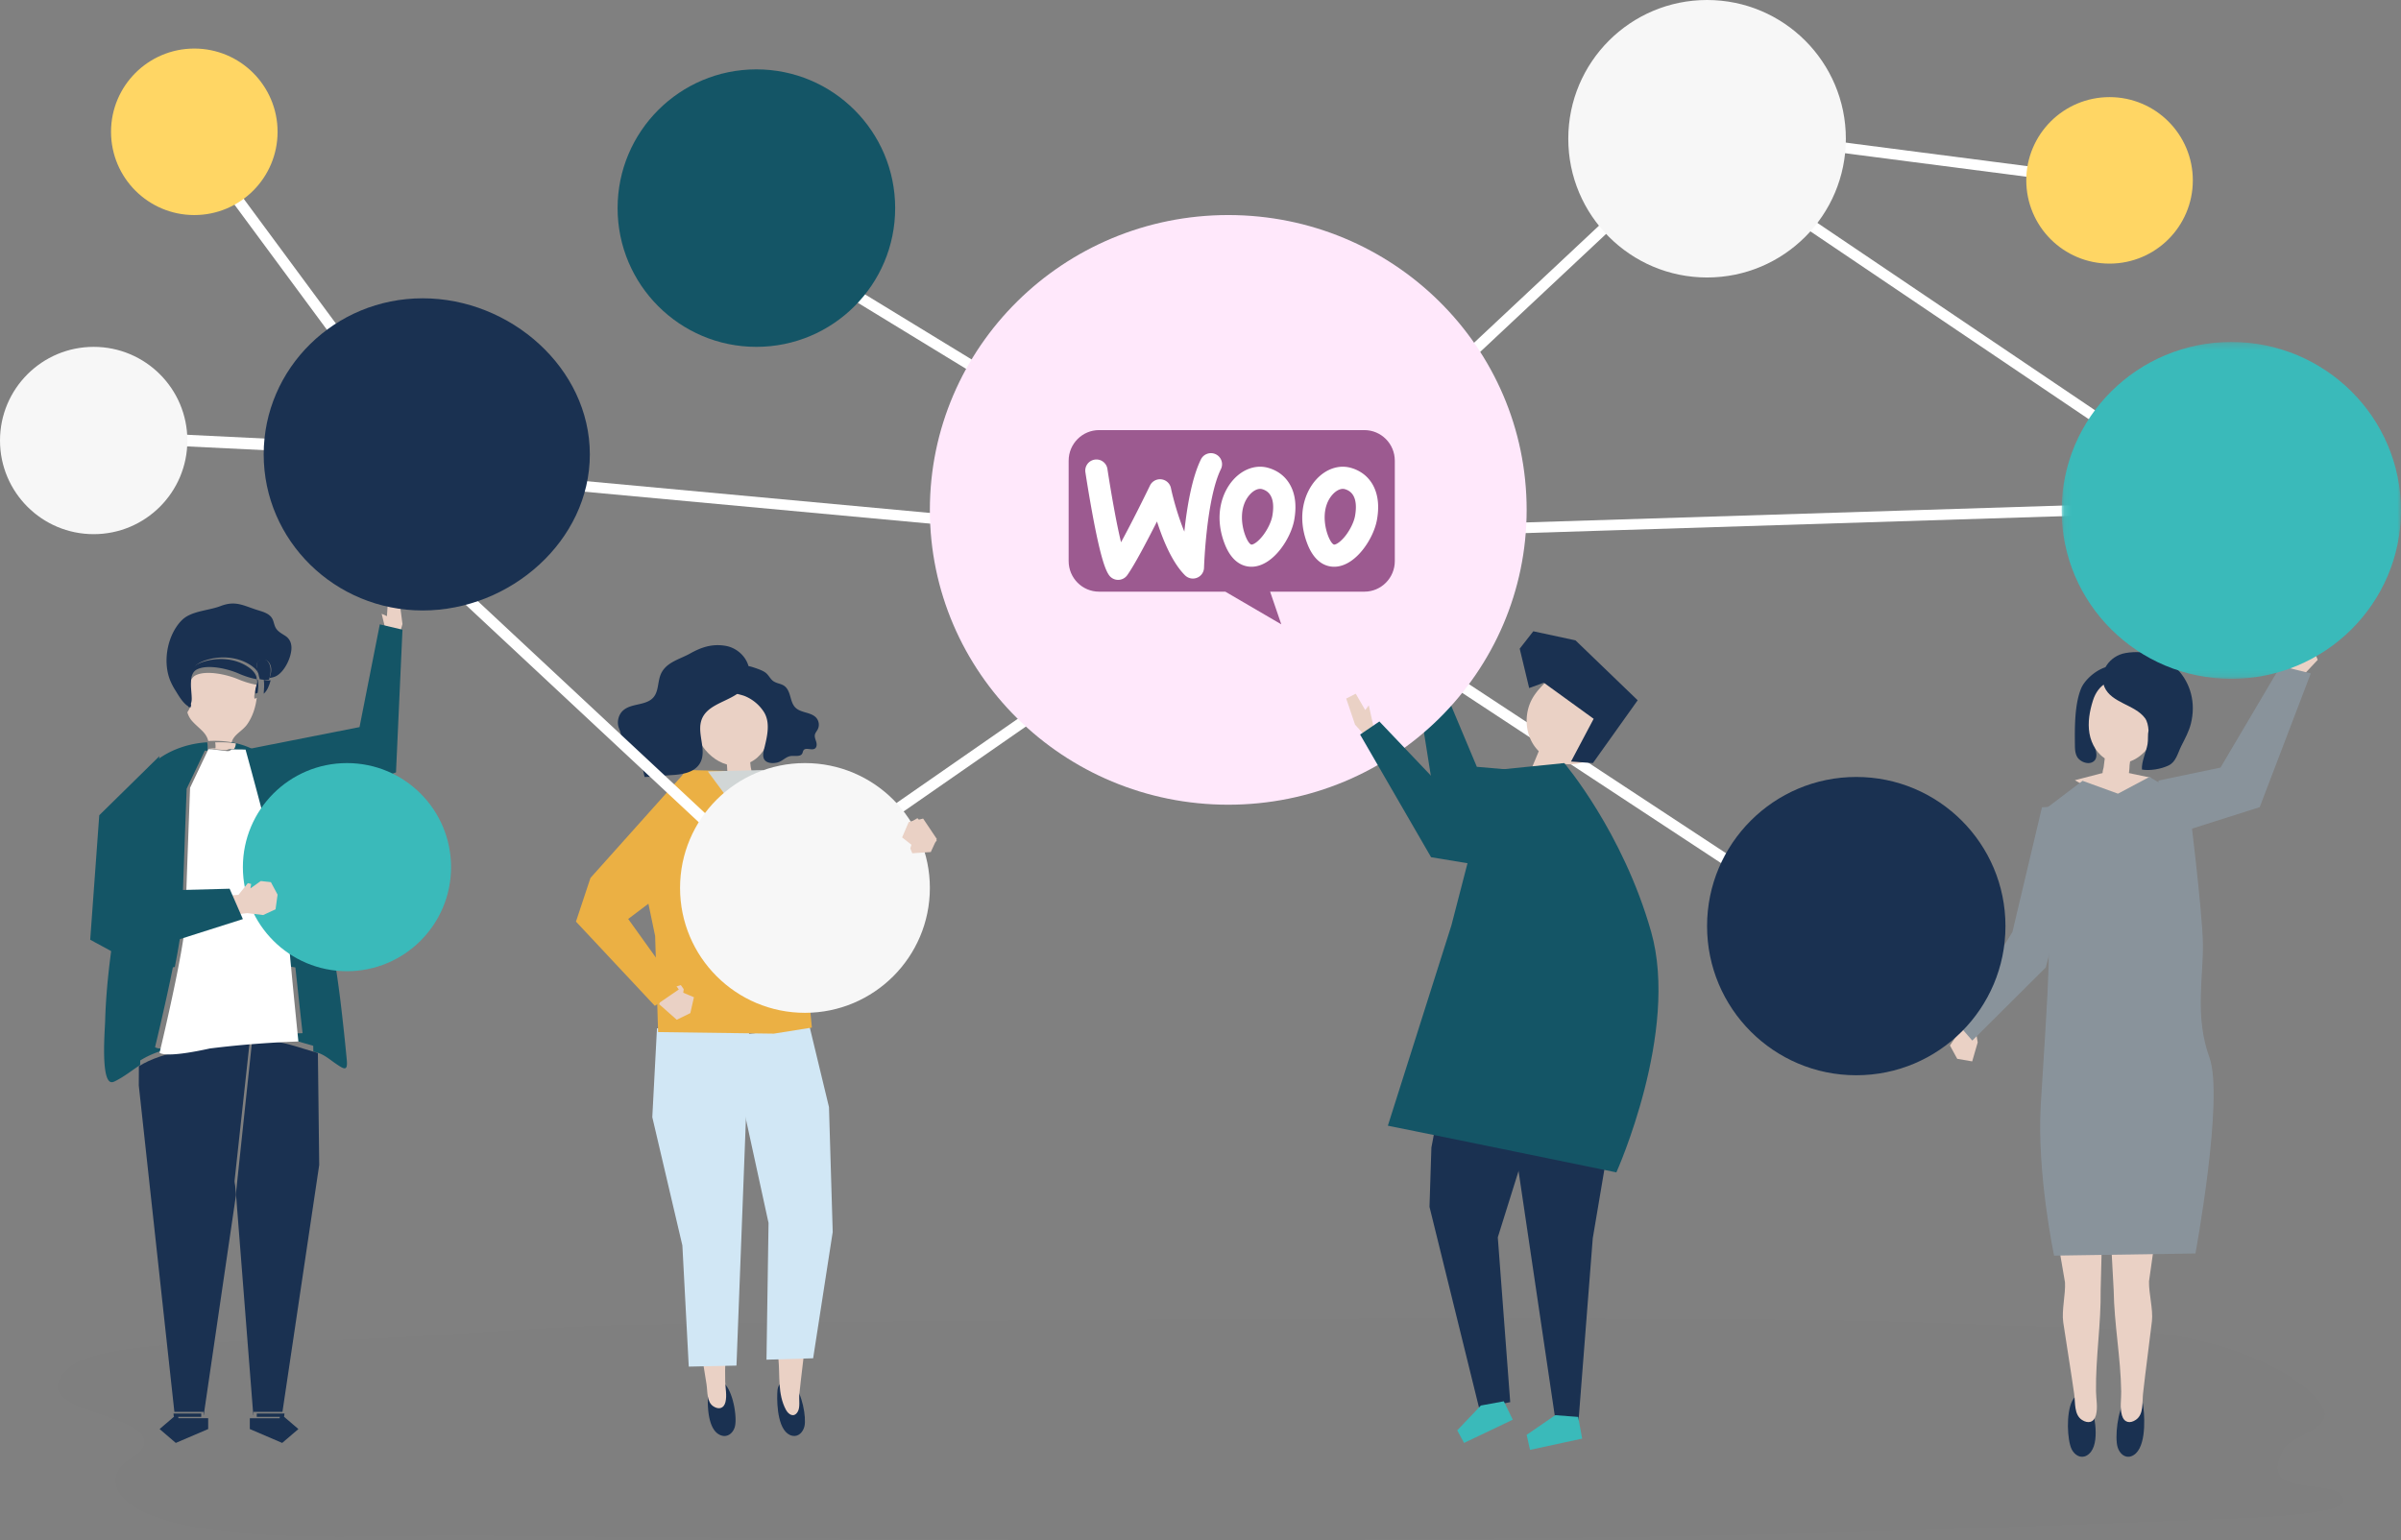 <svg width="346" height="222" xmlns="http://www.w3.org/2000/svg" xmlns:xlink="http://www.w3.org/1999/xlink"><rect width="100%" height="100%" fill="#808080" stroke="none"/><defs><path id="a" d="M.29.056h329.42V32H.29z"/><path id="c" d="M.1.298H49v48.555H.1z"/></defs><g fill="none" fill-rule="evenodd"><g transform="translate(8 190)"><mask id="b" fill="#fff"><use xlink:href="#a"/></mask><path d="M84.933.983c-15.466.183-29.607 1.796-44.892 2.228-7.729.219-33.096-.38-37.996 3.892-7.73 6.74 12.713 6.327 10.62 11.424-.414 1.011-1.974 1.706-2.925 2.587-1.706 1.58-1.268 3.734.533 5.279 7.89 6.765 36.738 4.798 48.858 4.913 70.12.663 140.428 1.45 210.159-.785 15.038-.482 29.99-1.091 44.963-1.659 6.853-.259 15.43-.936 15.457-2.452.068-3.84-12.97.19-8.656-7.47 1.386-2.463 8.544-2.951 4.914-7.169-3.992-4.636-13.212-8.218-21.732-9.39-8.704-1.197-17.657-1.01-26.507-1.39C261.48.294 245.16.161 228.86.098 191.888-.044 154.914.193 117.95.56c-11.001.11-22.01.293-33.016.423" fill="#000" opacity=".08" mask="url(#b)"/></g><path fill="#FFF" d="M60.929 66L13 63.672 13.071 62 61 64.328z"/><path fill="#FFF" d="M60.75 66L26 18.954 27.25 18 62 65.046z"/><path fill="#EAD1C5" d="M204 97.036l.217-3.951 1.602-.085.418 2.702.763-.411-.576 3.384-1.668.325z"/><path fill="#145566" d="M224.362 111.543l-11.539-1.006L207.14 97 204 98.02l2.976 18.725L225 120z"/><path fill="#EAD1C5" d="M58 89.954L57.482 86l-1.536.063-.186 2.757-.76-.343.816 3.35 1.617.173z"/><path fill="#145566" d="M35 108.127l16.81-3.313L54.734 90l3.266.77-.934 20.574L40.292 117z"/><path d="M104.522 199.576c-.358-.413-.776-.639-1.248-.56a1.42 1.42 0 00-1.048.827c-.128.294-.155.622-.18.942-.131 1.66-.12 5.599 1.989 6.166.886.238 1.619-.422 1.855-1.256.357-1.256-.17-4.737-1.368-6.119" fill="#1A3151"/><path d="M105 177l-.104 9.49c.121 4.215-.511 8.454-.39 12.67.028.968.27 1.99.036 2.952-.23.94-.963 1.106-1.716.63-1.008-.638-.846-2.127-1.014-3.213-.461-2.985-1.002-5.956-1.484-8.937-.237-1.462.25-3.51.144-4.99L99 177.65l6-.649z" fill="#EAD1C5"/><path fill="#D1E7F5" d="M94 161.041l4.335 18.494.921 17.465 6.875-.148L108 148l-13.326.232z"/><path d="M114.36 199.516c-.362-.394-.776-.595-1.23-.487-.437.103-.82.453-.983.898-.112.304-.125.636-.137.96-.061 1.678.107 5.644 2.171 6.083.868.185 1.552-.525 1.748-1.38.296-1.286-.354-4.758-1.568-6.074" fill="#1A3151"/><path d="M111 178l.532 9.748c.043 2.709.379 5.397.64 8.088.242 2.5-.135 5.102 1.08 7.376.38.712 1.15 1.187 1.688.321.415-.667.169-1.78.248-2.538.325-3.09.73-6.171 1.074-9.26.17-1.514-.407-3.594-.369-5.12l1.107-8.247-6-.368z" fill="#EAD1C5"/><path fill="#D1E7F5" d="M119.462 159.589l.538 18.004-2.82 18.206-6.725.201.297-19.704-3.558-16.34L106 149.26l10.669-1.26z"/><path fill="#EBB044" d="M110.468 111.274L98.778 111 92 123.355l2.41 11.573.428 13.85 16.675.222 5.487-.873-1.457-14.797.835-19.767z"/><path fill="#EAD1C5" d="M95.495 142.817l-.495 1.95L97.523 147l1.96-.959.517-2.29-1.538-.647.065-.52-.42-.584z"/><path fill="#EBB044" d="M99 111l-13.909 15.555L83 132.85 94.37 145l3.448-2.365-7.29-10.163 6.957-5.256z"/><path fill="#EAD1C5" d="M110 118.365l6.014 12.315 6.484 1.32L135 121.178l-2.787-3.238-11.079 6.358L115.26 113zM110.29 101.079c-1.791-5.165-8.668-3.23-10.086 1.37-.925 3 1.412 6.893 4.547 7.754.014.118.024.229.025.322.002.482.062.956.134 1.438.027.18 2.77-.344 3.076-.403.107-.021.227-.05.284-.14.11-.17-.069-.673-.09-.863l-.07-.672c1.546-.748 2.522-2.342 2.794-3.965.274-1.63-.075-3.289-.613-4.841"/><path d="M105.7 96.707c-.367.358-.512.858-.618 1.339-.063.286-.117.583-.053.867.254 1.132 1.422 1.073 2.325 1.438a5.964 5.964 0 012.698 2.233c.976 1.495.537 3.418.141 5.066-.14.581-.42 1.445.048 1.963.476.526 1.576.445 2.146.174.521-.247.95-.705 1.522-.797.605-.098 1.423.158 1.705-.376.078-.149.085-.33.184-.466.335-.46 1.167.078 1.638-.246.29-.2.288-.625.19-.961-.098-.337-.263-.677-.195-1.02.06-.293.28-.526.416-.794a1.517 1.517 0 00-.225-1.662c-.745-.83-2.188-.673-2.987-1.453-.416-.407-.577-.993-.732-1.548-.156-.555-.341-1.14-.787-1.517-.55-.464-1.342-.385-1.885-.936-.318-.324-.53-.745-.888-1.027-.471-.371-1.393-.657-1.979-.846-.93-.3-1.97-.11-2.664.569" fill="#1A3151"/><path d="M100.904 104.922c-.03 1.682.79 3.499.029 4.979-.768 1.494-2.684 1.763-4.317 1.84-.269.013-3.714.316-3.73.25-.257-1.171-.524-2.366-1.126-3.394-.601-1.029-1.608-1.88-2.76-1.953.333-.06.5-.473.462-.822-.039-.35-.216-.664-.32-1-.252-.823-.006-1.785.605-2.364 1.219-1.155 3.429-.675 4.474-2.002.648-.823.57-2.017.91-3.021.657-1.943 2.748-2.35 4.311-3.227 1.65-.926 3.204-1.433 5.108-1.11 2.361.4 4.116 2.844 3.205 5.144-1.168 2.95-5.836 2.696-6.71 5.691a3.755 3.755 0 00-.14.99" fill="#1A3151"/><path fill="#D1D6D6" d="M102 111.199l3.55 4.801 1.669-.13L110 111z"/><path fill="#FFF" d="M303.792 27L246 19.515l.208-1.515L304 25.485zM111.919 129L51 72.147 52.08 71 113 127.853zM321.114 74L246 23.3l.886-1.3L322 72.7z"/><path d="M25.193 139.396c.563-2.888 1.003-5.552 1.043-6.997.122-4.347.662-18.703.662-18.703l2.619-5.49.483.004-.104-.012c.049-.47.028-.858-.042-1.198-4.566.282-9.246 2.75-10.556 7.33a5.877 5.877 0 00-.223 1.154c-.183 2.353.515 4.092-.144 6.455-.572 2.054-1.091 4.138-1.472 6.239-.552 3.041-1.06 6.069-1.462 9.088-.444 3.344-.757 6.678-.848 9.993-.01.366-.082 1.39-.122 2.615-.084 2.564-.03 5.994 1.018 6.122.196.024.386-.065.558-.152 1.348-.674 2.41-1.555 3.599-2.325l.064-13.376 4.927-.747zM49.97 152.753a328.013 328.013 0 00-.913-8.493c-.699-5.637-1.65-11.26-3.258-16.717-.614-2.084-1.324-4.14-2.032-6.194l-2.59-7.507c-1.072-3.11-2.882-5.3-6.052-6.388A12.009 12.009 0 0033.35 107c-.015.064-.028.13-.037.198-.037.299-.122.63-.312.847l2.08.02s5.87 20.422 6.086 23.942c.081 1.338.354 4.259.658 7.336l3.187.467.137 11.77c.178.051.356.1.532.147 1.011.267 1.834 1.001 2.674 1.576 1.241.85 1.785 1.187 1.616-.55" fill="#145566"/><path d="M37.048 150.017l-.72.054L34 172.043 36.503 204h.024v-.482h4.177L46 167.932l-.19-16.136c-2.532-.715-5.275-1.818-7.919-1.796-.28.003-.562.01-.843.017" fill="#1A3151"/><path d="M42.518 139c.503 4.775 1.086 9.935 1.086 9.935s-2.699.059-6.604.33c.289-.006.577-.013.866-.015 2.716-.023 5.534 1.053 8.134 1.75l-.143-11.542-3.34-.458z" fill="#145566"/><path fill="#1A3151" d="M36 204.44V206l4.667 2L43 206l-2.333-2h-.301l-.075.44z"/><path fill="#1A3151" d="M37 204.241h3.931l.069-.482h-4zM30.446 151l-.31.036c-2.69.555-4.437.772-5.57.828-1.091.276-2.154.625-3.15 1.081-.497.228-.958.484-1.402.753l-.014 2.77 5.129 47.053h4.204V204h.024l4.624-31.56.019-.178-.105-1.315L30.445 151z"/><path d="M24.29 151.172c-1.73.092-1.944-.234-1.944-.234S23.905 144.553 25 139l-4.936.74L20 153a12.82 12.82 0 011.32-.75c.94-.456 1.941-.803 2.97-1.078" fill="#145566"/><path d="M30 150.566l3.501 20.108.107 1.326L36 150c-1.82.138-3.865.322-6 .566M25.656 204h-.323L23 206l2.333 2L30 206v-1.56h-4.29z" fill="#1A3151"/><path fill="#1A3151" d="M25 203.759l.05.482H29v-.482z"/><path d="M41.985 139.84c-.297-3.127-.564-6.095-.644-7.455-.211-3.578-5.956-24.332-5.956-24.332l-2.036-.02a.627.627 0 01-.29.204c-.166.057-.347.036-.52.015l-2.02-.247-.488-.005-2.64 5.556s-.545 14.525-.667 18.923c-.04 1.462-.485 4.158-1.053 7.08C24.57 145.227 23 151.744 23 151.744s.216.333 1.956.24c1.076-.059 2.732-.28 5.284-.844l.293-.036a137.964 137.964 0 016.297-.626c3.648-.281 6.17-.343 6.17-.343s-.545-5.347-1.015-10.295" fill="#FFF"/><path d="M33.393 107c.269-1.11 1.546-1.61 2.234-2.595.78-1.116 1.188-2.417 1.364-3.741l.009-.068a2.03 2.03 0 01-.317.134c-.135-.53.125-1.071.248-1.605.03-.135.036-.275.027-.416-.987-.164-1.983-.516-2.71-.82-1.51-.633-4.451-1.308-6.02-.56-1.24.592-.859 2.478-.797 3.67.017.307.041.62-.032.917-.076.307-.275.514-.399.773.138.465.365.906.734 1.306.994 1.078 2.005 1.607 2.273 2.824 1.154-.067 2.3-.006 3.386.181M31.038 107.968l.095.01 2.558.022c.168-.172.244-.435.276-.672.007-.054.02-.106.033-.157a14.195 14.195 0 00-3-.15c.064.27.083.577.038.947" fill="#EAD1C5"/><path d="M32.14 108.111c.185.022.377.042.553-.014a.671.671 0 00.307-.203l-3-.027 2.14.244" fill="#EAD1C5"/><path d="M38.014 98c.093.642.044 1.336-.014 2 .477-.38.805-1.146 1-1.936-.31.048-.647.017-.986-.064M37.152 98.01c-.021-.002-.042-.007-.063-.01.009.14.003.277-.028.411-.123.529-.384 1.063-.248 1.589.111-.036.217-.08.318-.132.082-.617.153-1.262.02-1.857" fill="#1A3151"/><path d="M27.47 97.994c.021-.48.045-.976.25-1.411.36-.765 1.2-1.187 2.016-1.438 2.08-.639 4.46-.481 6.291.684.488.31.943.7 1.207 1.21.041.08.076.16.107.243-.124-.593-.402-1.184-.307-1.61.137-.616.998-.749 1.477-.41.344.244.533.676.568 1.106.035.43-.067.861-.207 1.267l-.032.09c.297-.031.579-.096.832-.206 1.308-.567 2.37-2.825 2.327-4.216-.02-.65-.272-1.232-.86-1.625-.508-.339-1.093-.62-1.4-1.158-.24-.417-.275-.935-.512-1.354-.43-.758-1.361-.982-2.172-1.24-2.027-.643-3.119-1.386-5.266-.562-1.527.586-3.5.664-4.917 1.519-.592.356-1.095.93-1.509 1.568-1.431 2.212-1.775 5.323-.842 7.63a9.4 9.4 0 00.757 1.446c.567.909 1.174 2.028 2.178 2.473.016-.11.05-.209.093-.3-.337-1.165-.129-2.48-.078-3.706" fill="#1A3151"/><path d="M27.613 100.263c-.062-1.226-.437-3.164.785-3.772 1.545-.769 4.444-.076 5.932.575.715.313 1.697.675 2.67.844a2.678 2.678 0 00-.05-.375 2.345 2.345 0 00-.107-.245c-.264-.516-.717-.91-1.203-1.223-1.827-1.178-4.199-1.337-6.272-.691-.813.253-1.65.68-2.01 1.452-.205.44-.228.941-.249 1.426-.05 1.24-.257 2.569.079 3.746.122-.265.317-.479.392-.794.073-.307.048-.628.033-.943M38.993 96.45c-.034-.485-.217-.971-.548-1.245-.463-.382-1.294-.232-1.426.46-.092.48.177 1.145.296 1.812.046.14.082.284.108.43.46.087.917.12 1.34.069l.03-.1c.136-.458.234-.942.2-1.427" fill="#1A3151"/><path d="M36.943 97.804c.026.127.044.255.052.38l.062.012a2.66 2.66 0 00-.114-.392" fill="#1A3151"/><path fill="#EAD1C5" d="M299 112.471l5.653-1.471 5.347 1.113-4.859 3.887z"/><path d="M301.951 102.586c-.965 1.499-.49 3.415-.065 5.057.174.671.472 1.622-.196 2.123-.749.56-1.982.026-2.37-.684-.274-.5-.303-1.074-.31-1.627-.029-2.479-.067-5.95.908-8.248.783-1.842 4.27-4.472 6.345-2.515.376.355.53.853.644 1.332.069.285.128.58.068.865-.24 1.132-1.422 1.08-2.33 1.45a5.937 5.937 0 00-2.694 2.247" fill="#1A3151"/><path d="M303.72 109.547c-1.43-.71-2.346-2.257-2.617-3.836-.27-1.58.025-3.19.494-4.698 1.562-5.02 7.846-3.189 9.198 1.26 1.178 3.878-2.92 9.341-7.076 7.274" fill="#EAD1C5"/><path d="M309.615 105.3c-.131.607-.03 1.326-.137 1.957-.197 1.162-.896 2.53-.81 3.676 1.17.202 2.753-.072 3.826-.584 1.096-.523 1.311-1.75 1.866-2.858.513-1.024 1.075-2.039 1.355-3.151 1.535-6.091-3.358-11.246-9.413-10.206-2.29.394-3.964 2.715-3.046 4.882.987 2.33 4.405 2.544 5.848 4.5.32.434.47 1.078.511 1.785" fill="#1A3151"/><path d="M303.312 109.31l-.164 1.295c-.025.198-.23.726-.111.9.06.09.191.117.308.135.334.051 3.33.502 3.363.315.086-.503.16-.998.17-1.498.007-.405.207-1.113.08-1.457-.604.189-1.18.249-1.81.246a56.699 56.699 0 01-1.824-.036l-.012.1M284.682 148.37l-1.84-.37-1.842 2.709 1.051 1.922 2.155.369.794-2.74z" fill="#EAD1C5"/><path fill="#89939B" d="M301 116l-6.738.373-4.258 17.973L282 147.463l2.222 2.537 10.585-10.537z"/><path d="M298.633 201.915c.277-.537.655-.883 1.154-.913.478-.028.963.224 1.245.648.192.288.29.639.383.982.487 1.774 1.312 6.064-.718 7.192-.854.474-1.741-.068-2.16-.918-.63-1.281-.832-5.198.096-6.991" fill="#1A3151"/><path d="M303 175l-.282 10.957c.07 4.87-.738 9.753-.668 14.623.016 1.12.282 2.305-.008 3.41-.283 1.082-1.14 1.26-2.01.698-1.163-.754-.949-2.47-1.126-3.728-.487-3.454-1.067-6.895-1.578-10.346-.25-1.692.351-4.049.253-5.759l-1.581-9.21 7-.645z" fill="#EAD1C5"/><path d="M306.298 201.702c.349-.48.767-.755 1.253-.693.468.06.9.397 1.11.87.144.321.186.687.226 1.044.206 1.848.366 6.254-1.768 7-.896.315-1.676-.384-1.955-1.305-.42-1.386-.031-5.306 1.134-6.916" fill="#1A3151"/><path d="M304 175l.595 10.972c.07 4.882 1.015 9.75 1.085 14.634.016 1.122-.215 2.318.106 3.417.313 1.074 1.173 1.226 2.023.634 1.14-.792.877-2.505 1.018-3.771.386-3.478.866-6.945 1.278-10.42.2-1.704-.467-4.047-.418-5.764l1.313-9.28-7-.422z" fill="#EAD1C5"/><path d="M309.744 112l-4.53 2.408-5.104-1.853-5.234 3.97s.542 16.552.342 22.679c-.2 6.127-.6 11.105-1.13 20.07-.583 9.863 1.92 21.726 1.92 21.726l20.369-.31s4.146-22.45 2.013-28.268c-2.133-5.82-.864-11.612-.936-16.374-.072-4.762-2.063-20.724-2.063-20.724L309.744 112z" fill="#89939B"/><path fill="#EAD1C5" d="M329.083 97.31l2.205.69L334 95.117l-.98-2.381-2.594-.736L329 95.069z"/><path fill="#89939B" d="M311 121l14.641-4.649L333 97.069 328.64 96l-8.65 14.65-8.936 1.866z"/><path fill="#FFF" d="M112.901 129l-.901-1.303L182.099 79l.901 1.303z"/><path fill="#FFF" d="M183.161 80L110 35.33l.838-1.33L184 78.67z"/><path fill="#FFF" d="M182.85 80L48 67.53l.149-1.53L183 78.47z"/><path fill="#FFF" d="M182.074 80L181 78.857 245.926 18 247 19.143z"/><path fill="#FFF" d="M267.14 137L181 80.332l.859-1.332L268 135.668zM183.051 78L183 76.468 324.949 72l.051 1.532z"/><path d="M134 73.5c0-23.472 19.252-42.5 43-42.5s43 19.028 43 42.5-19.252 42.5-43 42.5-43-19.028-43-42.5" fill="#FFE8FB"/><g fill-rule="nonzero"><path d="M196.615 62h-38.23c-2.422 0-4.385 1.974-4.385 4.409v14.472c0 2.435 1.964 4.409 4.385 4.409h18.194l8.063 4.71-1.61-4.71h13.583c2.422 0 4.385-1.974 4.385-4.409V66.409c0-2.435-1.963-4.409-4.385-4.409z" fill="#9C5A90"/><g fill="#FFF"><path d="M161.132 83.59h-.02a1.607 1.607 0 01-1.307-.699c-.466-.68-1.149-2.25-2.304-8.397a199.364 199.364 0 01-1.089-6.429 1.596 1.596 0 011.352-1.812 1.603 1.603 0 011.822 1.343c.005.03.46 3.062 1.065 6.288a88.63 88.63 0 00.897 4.286c1.513-2.771 3.36-6.498 4.173-8.182a1.606 1.606 0 011.64-.892 1.6 1.6 0 011.377 1.257c.265 1.264.954 3.894 1.932 6.282.36-3.395 1.059-7.703 2.39-10.415a1.609 1.609 0 012.145-.734 1.59 1.59 0 01.738 2.133c-2.116 4.312-2.433 14.134-2.436 14.233a1.595 1.595 0 01-1.011 1.435 1.611 1.611 0 01-1.727-.355c-1.437-1.429-2.748-3.891-3.895-7.319-.05-.148-.098-.295-.144-.44-1.407 2.783-3.256 6.308-4.294 7.75a1.609 1.609 0 01-1.304.666zM186.039 70.13c-.668-1.35-1.816-2.282-3.315-2.697-1.71-.471-3.563.156-4.957 1.681-1.654 1.807-2.861 5.193-1.288 9.273 1.077 2.797 2.771 3.31 3.866 3.31.119 0 .229-.006.331-.016 2.914-.275 5.361-4.107 5.833-6.735.339-1.883.18-3.504-.47-4.816zm-2.689 4.255c-.148.821-.665 1.908-1.318 2.768-.672.885-1.33 1.322-1.658 1.352-.2.019-.57-.407-.898-1.258-.659-1.707-.88-4.3.665-5.988.46-.503.996-.788 1.456-.788.093 0 .182.011.267.035 1.718.475 1.756 2.371 1.486 3.879zM197.958 70.13a5.107 5.107 0 00-1.346-1.699 5.402 5.402 0 00-1.97-.998c-1.71-.471-3.562.156-4.957 1.681-1.653 1.807-2.86 5.193-1.289 9.273 1.078 2.797 2.772 3.31 3.867 3.31.118 0 .23-.006.332-.016 2.913-.275 5.36-4.107 5.831-6.735.34-1.883.181-3.504-.468-4.816zm-2.69 4.255c-.147.821-.665 1.908-1.317 2.768-.673.885-1.332 1.322-1.66 1.352-.198.019-.57-.407-.898-1.258-.657-1.707-.877-4.3.665-5.988.462-.503.998-.788 1.457-.788.092 0 .182.011.268.035 1.718.475 1.755 2.371 1.485 3.879z"/></g></g><path d="M89 30c0-11.046 8.954-20 20-20s20 8.954 20 20-8.954 20-20 20-20-8.954-20-20" fill="#145566"/><path d="M38 65.5C38 53.073 48.256 43 60.908 43 73.56 43 85 53.073 85 65.5S73.56 88 60.908 88 38 77.927 38 65.5" fill="#1A3151"/><path d="M98 128c0-9.941 8.059-18 18-18 9.94 0 18 8.059 18 18s-8.06 18-18 18c-9.941 0-18-8.059-18-18M226 20c0-11.046 8.954-20 20-20s20 8.954 20 20-8.954 20-20 20-20-8.954-20-20" fill="#F7F7F7"/><path d="M246 133.5c0-11.874 9.626-21.5 21.5-21.5s21.5 9.626 21.5 21.5-9.626 21.5-21.5 21.5-21.5-9.626-21.5-21.5" fill="#1A3151"/><g transform="translate(297 49)"><mask id="d" fill="#fff"><use xlink:href="#c"/></mask><path d="M.1 24.576C.1 11.168 11.047.298 24.55.298 38.054.298 49 11.168 49 24.576S38.054 48.853 24.55 48.853C11.047 48.853.1 37.984.1 24.576" fill="#3ABABA" mask="url(#d)"/></g><path d="M292 26c0-6.627 5.373-12 12-12s12 5.373 12 12-5.373 12-12 12-12-5.373-12-12M16 19c0-6.627 5.373-12 12-12 6.628 0 12 5.373 12 12s-5.372 12-12 12c-6.627 0-12-5.373-12-12" fill="#FFD664"/><path d="M0 63.5C0 56.044 6.044 50 13.5 50S27 56.044 27 63.5 20.956 77 13.5 77 0 70.956 0 63.5" fill="#F7F7F7"/><path d="M35 125c0-8.284 6.716-15 15-15 8.284 0 15 6.716 15 15 0 8.284-6.716 15-15 15-8.284 0-15-6.716-15-15" fill="#3ABABA"/><path fill="#EAD1C5" d="M32 129.158l2.364-.164 1.353-1.692.482.123-.117.638 1.5-1.063 1.456.162.962 1.8-.292 2.118-1.784.825-2.298-.278L32.4 132z"/><path fill="#145566" d="M33.09 128.112l-12.698.334L22.974 109l-8.67 8.519L13 135.464 17.67 138 35 132.489z"/><path fill="#1A3151" d="M223 150.209v5.279l-7.158 22.876 1.79 23.757-4.474.879L206 173.965l.274-8.542L209.579 148z"/><path fill="#1A3151" d="M217 156.417L224.192 205h3.27l2.065-26.5L234 152z"/><path fill="#3ABABA" d="M213.401 202.608L210 206.186l.982 1.814 7.018-3.349-1.292-2.651zM224.124 204L220 206.835l.487 2.165 7.513-1.623-.576-3.125z"/><path d="M223.077 98c1.936 2.028 5.435 2.096 7.092 4.362 1.078 1.474 1.05 3.589.243 5.27-.376.784-.926 1.513-1.673 1.955-.485.287-1.035.444-1.588.525a6.19 6.19 0 01-2.212-.083c-.123.65-.186 1.31-.189 1.971-1.292-.502-3.005-.083-4.298-.586.291-.736 1.003-2.394 1.294-3.13a5.876 5.876 0 01-.738-.903c-1.297-1.974-1.347-4.722-.123-6.802.574-.975 1.384-1.786 2.192-2.579" fill="#EAD1C5"/><path fill="#1A3151" d="M222.473 98.414l7.182 5.202-3.262 6.163 3.155.221 6.452-9.055-8.963-8.638-6.08-1.307L219 93.507l1.364 5.676z"/><path fill="#EAD1C5" d="M134.134 122.822l.866-1.883-1.97-2.939-2.073.49-.957 2.227 1.345 1.056-.166.52.285.707zM195.272 104.462L194 100.698l1.37-.698 1.366 2.356.516-.677.748 3.374-1.34.947z"/><path fill="#145566" d="M227 115.93l-15.5 1.443L198.776 104 196 105.887l10.23 17.682L227 127z"/><path d="M214.941 111.059L225.416 110s8.425 9.878 12.524 24.315c4.098 14.437-5.01 34.685-5.01 34.685s-28.29-5.812-32.93-6.728l9.156-28.874 5.785-22.34z" fill="#145566"/></g></svg>